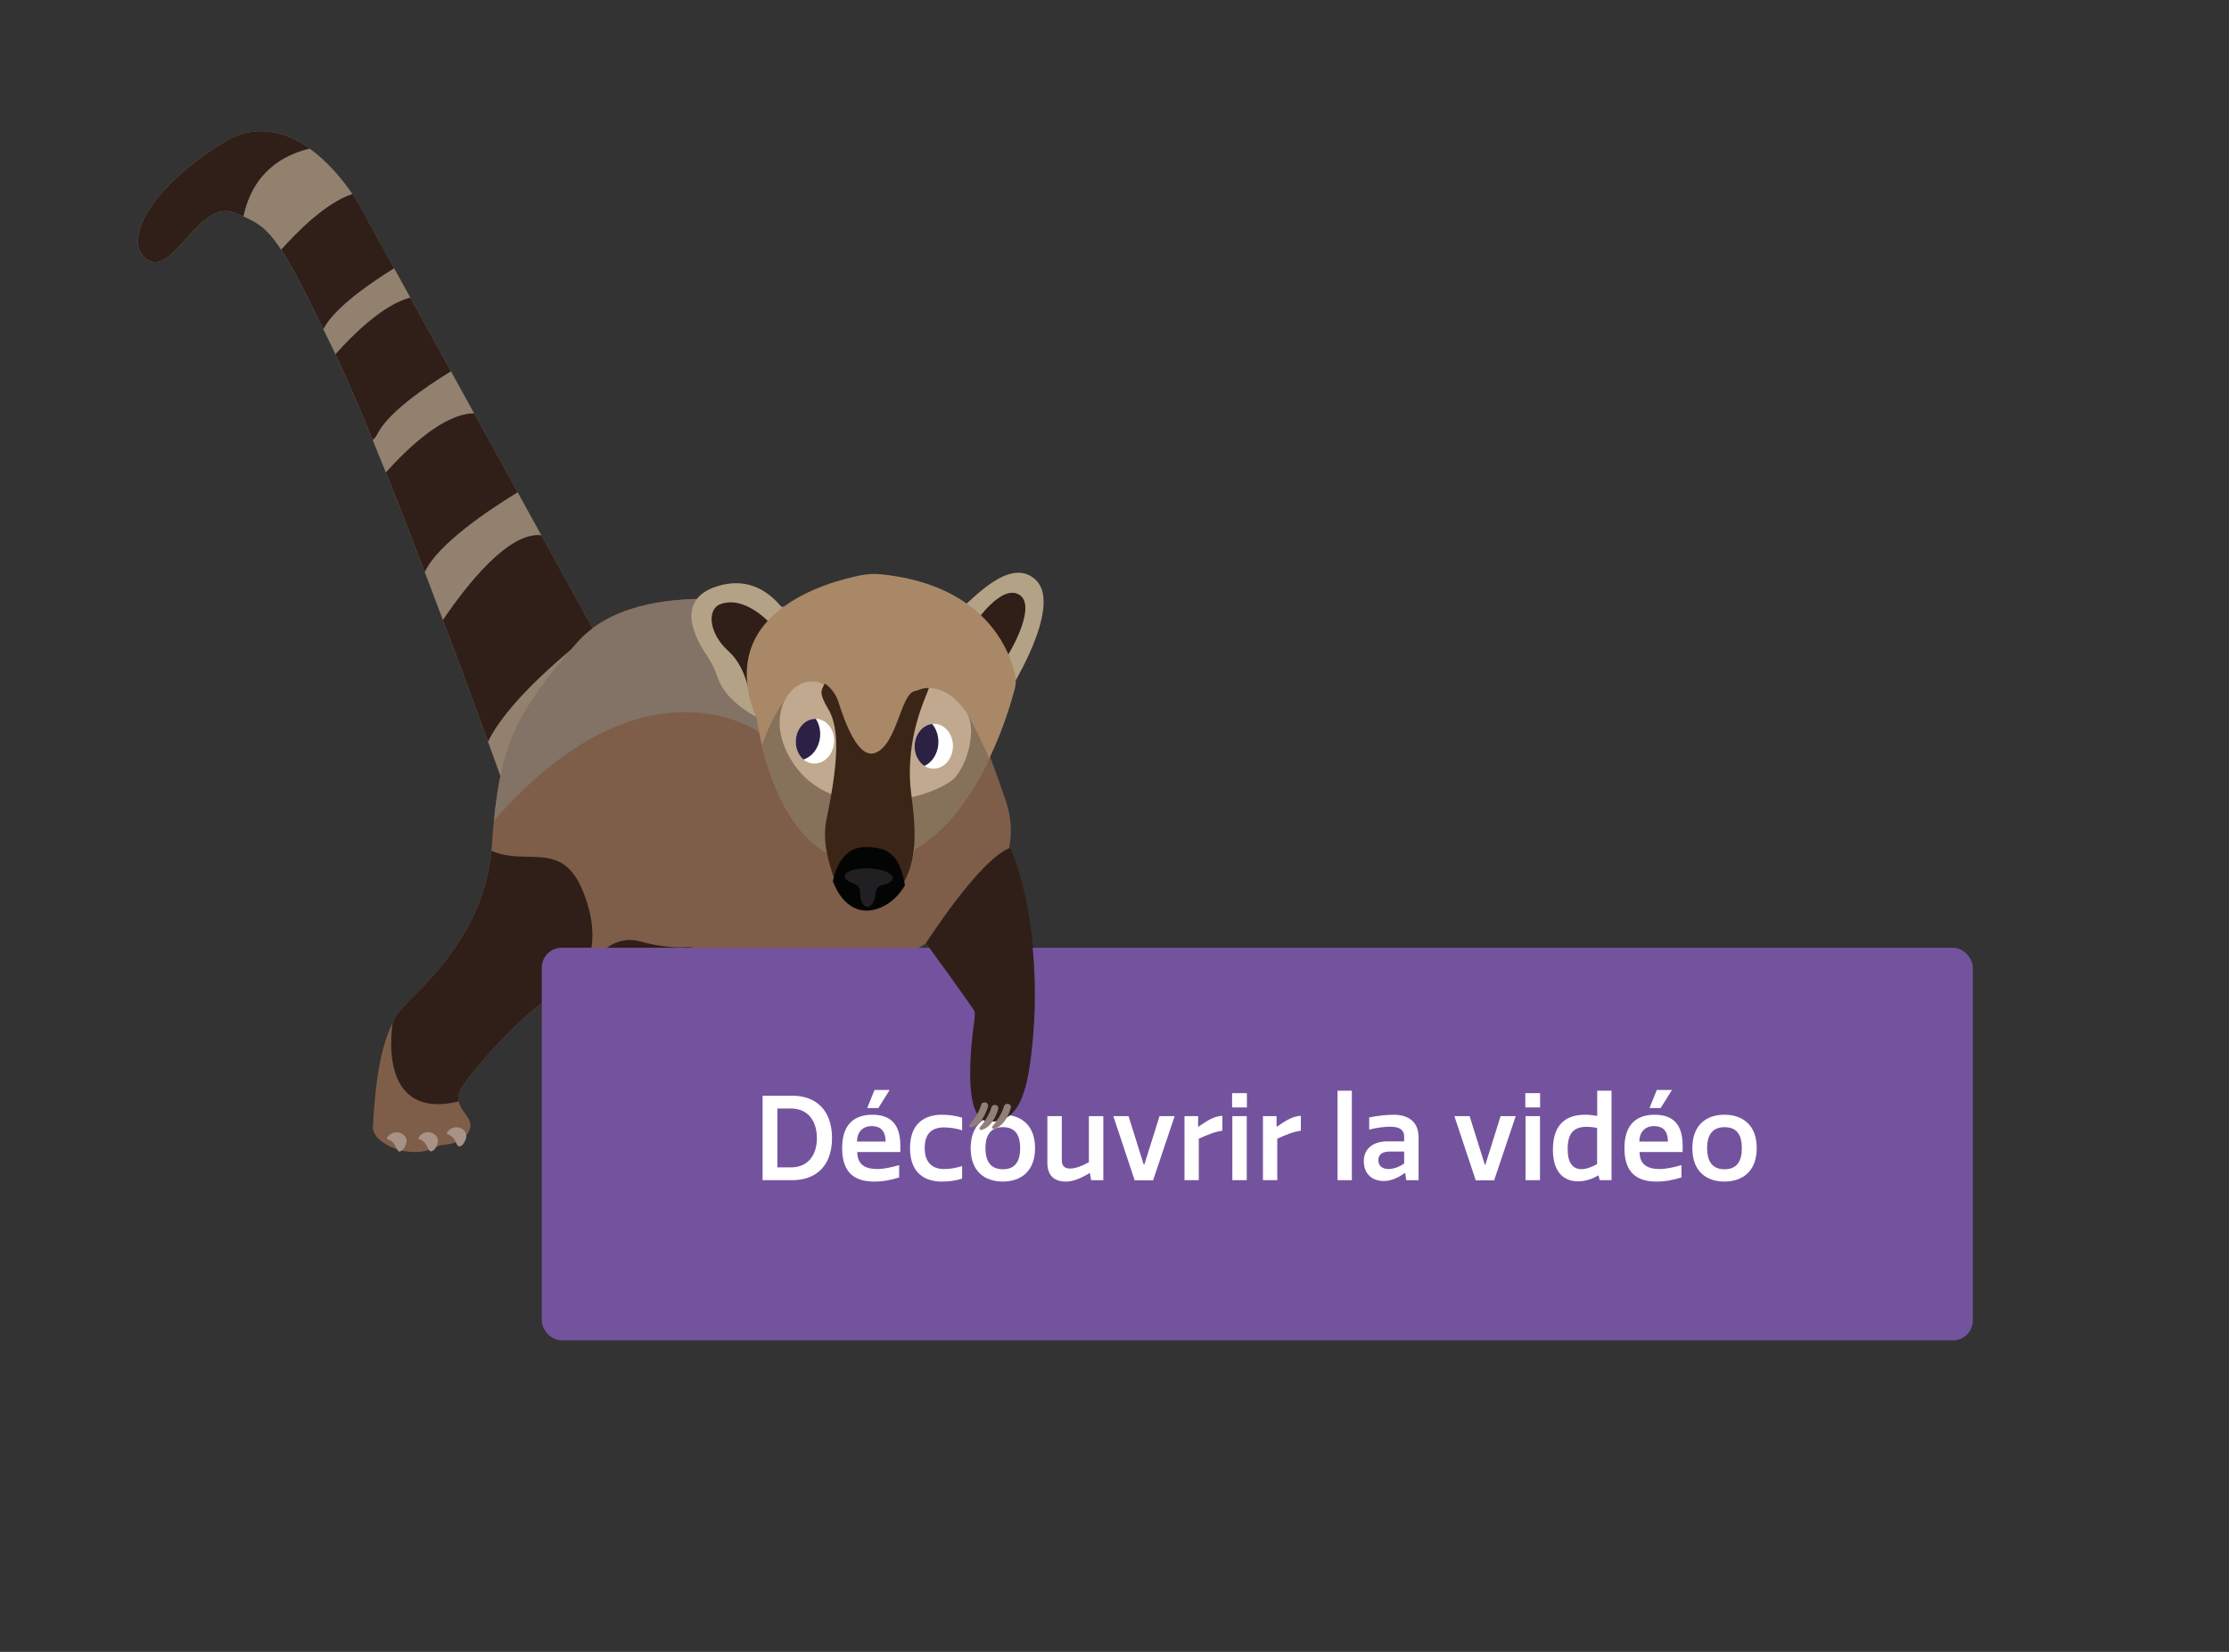 <?xml version="1.0" encoding="UTF-8"?>
<svg id="Calque_1" data-name="Calque 1" xmlns="http://www.w3.org/2000/svg" xmlns:xlink="http://www.w3.org/1999/xlink" viewBox="0 0 1349.28 1000">
  <rect x="0" y="0" width="1349.28" height="1000" fill="#333333" stroke="none"/>
  <defs>
    <style>
      .cls-1 {
        fill: none;
      }

      .cls-2 {
        fill: #b4a286;
      }

      .cls-3 {
        fill: #7e8086;
      }

      .cls-4 {
        fill: #7e5e49;
      }

      .cls-5 {
        fill: #030505;
      }

      .cls-6 {
        fill: #494d52;
      }

      .cls-7 {
        fill: #301f18;
      }

      .cls-8 {
        fill: #92816f;
      }

      .cls-9 {
        fill: #3b2516;
      }

      .cls-10 {
        fill: #918078;
      }

      .cls-11 {
        clip-path: url(#clippath-1);
      }

      .cls-12 {
        fill: #d3c6ae;
      }

      .cls-13 {
        fill: #221f22;
      }

      .cls-14 {
        fill: #fff;
      }

      .cls-15 {
        fill: #705f55;
      }

      .cls-16 {
        fill: #86715b;
      }

      .cls-17 {
        fill: #ae9e85;
      }

      .cls-18 {
        fill: #c0a98e;
      }

      .cls-19 {
        fill: #494034;
      }

      .cls-20 {
        fill: #595d60;
      }

      .cls-21 {
        fill: #2c2145;
      }

      .cls-22 {
        fill: #a88866;
      }

      .cls-23 {
        fill: #837266;
      }

      .cls-24 {
        fill: #a89286;
      }

      .cls-25 {
        fill: #74539e;
      }

      .cls-26 {
        clip-path: url(#clippath);
      }

      .cls-27 {
        fill: #bfb3a3;
      }
    </style>
    <clipPath id="clippath">
      <path class="cls-1" d="M554.13,447.98c-1.84,7.2,1.65,14.72,7.79,16.81,6.14,2.09,12.61-2.06,14.45-9.26,1.84-7.2-1.65-14.72-7.79-16.81-6.14-2.09-12.61,2.06-14.45,9.26Z"/>
    </clipPath>
    <clipPath id="clippath-1">
      <path class="cls-1" d="M482.71,443.48c-2.63,6.91-.02,14.84,5.84,17.73,5.86,2.88,12.74-.38,15.37-7.28,2.63-6.91.02-14.84-5.84-17.73-5.86-2.88-12.74.38-15.37,7.28Z"/>
    </clipPath>
  </defs>
  <g>
    <g>
      <g>
        <path class="cls-7" d="M424.47,565.27s7.67,19.9-19.54,39.36c-4.77,3.41-5.57,10.27-1.69,14.69,4.05,4.62,10.78,10.53,21.91,16.96,25.49,14.72.12,34.13-27.25,23.88,0,0-26.9-1.13-33.84-23.03,0,0-15.77-32.22-7.96-64.6,7.81-32.37,19.95-27.23,19.95-27.23l48.42,19.96Z"/>
        <path class="cls-16" d="M625.5,628.03c-1.74,31.49-7.29,53.44-27.45,52.17-15.1-.95-11.23-41.65-8.34-62.02.24-1.68.3-3.37.18-5.04-.36-5.38-2.53-10.53-6.23-14.55-6.92-7.54-14.81-16.76-21.17-24.33-7.3-8.7-7.47-21.4-.44-30.34,13.45-17.12,35.09-40.98,45.6-32.64,5.96,4.73,10.21,17.91,13.09,34.19,4.81,27.14,5.84,62.89,4.76,82.57Z"/>
        <path class="cls-4" d="M575.21,559.49c-.78.48-1.51,1.04-2.17,1.68-32.55,32.11-59.63,7.41-66.64,62.01-3.59,27.97-1.45,50.04,3.67,65.83,4.96,15.34,12.73,24.75,20.76,27.89,16.29,6.37,15.63,9.57,14.62,12.73-1.01,3.16-31.38,15.96-58.14-4.99-20.17-15.79-41.72-96.6-51.11-135.44-1.21-4.98-4.12-9.16-8-11.97-3.71-2.69-8.31-4.13-13.15-3.8-9.22.62-19.34-1.28-27.71-3.57-9.81-2.68-20.12,1.48-25.65,10.11-3.42,5.32-7.38,9.54-11.82,13.17,0,0-.01.01-.02.02h0c-4.77,3.9-10.11,7.12-15.96,10.31-15.94,8.72-44.2,39.95-53.61,53.63-2.71,3.93-3.22,7.04-2.67,9.7,1.37,6.6,9.28,10.45,6.59,17.33-2.74,7.01-11.25,8.61-15.71,8.95-1.7.13-3.35.6-4.85,1.42-14.72,8.05-38.41-1.87-37.89-12.39,1.8-36.09,6.74-52.29,11.99-63.04.73-1.48,1.46-2.87,2.19-4.18,6.01-10.83,52.13-41.99,57.54-99.82.08-.9.16-1.82.22-2.74.39-5.49.81-10.64,1.28-15.49,4.7-47.84,14.86-67.36,50.19-107.72,38.91-44.46,134.72-19.69,134.72-19.69l56.56,15.33,26.25,7.12c3.48.94,6.36,3.4,7.86,6.71,5.88,12.93,21.42,48.12,34.2,85.87,14.64,43.24-26,70.43-33.56,75.04Z"/>
        <path class="cls-8" d="M358.76,380.29l-1.93,3.96h0s-48.69,99.99-48.69,99.99c0,0-4.89-13.69-12.74-35.2h0c-4.57-12.53-10.13-27.7-16.33-44.37-2.1-5.66-4.28-11.5-6.51-17.46-1.47-3.92-2.95-7.89-4.47-11.9-2.93-7.78-5.93-15.73-8.98-23.73-.67-1.76-1.34-3.51-2.02-5.27-.6-1.57-1.2-3.14-1.8-4.71h0c-3.7-9.67-7.45-19.36-11.19-28.93-2.47-6.31-4.93-12.58-7.38-18.73-1.06-2.67-2.12-5.32-3.17-7.95-2.69-6.72-5.35-13.28-7.96-19.63-.59-1.45-1.18-2.89-1.77-4.32-2.45-5.93-4.85-11.66-7.18-17.13-4.68-10.98-9.09-20.92-13.07-29.37-.18-.37-.35-.75-.53-1.11-.47-1-.94-1.97-1.4-2.92-2.08-4.32-4.05-8.38-5.92-12.21-6.63-13.58-11.97-24.21-16.5-32.62-3.41-6.32-6.35-11.38-9.04-15.5-.45-.69-.89-1.35-1.32-1.98-7.43-10.88-13.06-14.54-21.51-18.15-1.68-.72-3.47-1.44-5.41-2.21-21.54-8.58-36.98,38.55-52.56,28.51-15.58-10.04-.78-41.83,45.06-70.62,20.24-12.71,38.72-7.04,53.06,3.27,11.95,8.59,21.01,20.39,25.8,27.44,2.47,3.65,3.81,6.02,3.81,6.02l2.81,5.09,6.02,10.92,12.65,22.93,8.45,15.33,1.34,2.43,4.93,8.95,19.67,35.67,14.05,25.49,26.33,47.75,14.36,26.03,31.02,56.26Z"/>
        <path class="cls-7" d="M358.76,380.29l-1.93,3.96h0c-16.15,12.62-49.92,40.87-61.42,64.78-4.57-12.52-10.13-27.69-16.33-44.36-2.1-5.66-4.28-11.5-6.51-17.46-1.47-3.92-2.95-7.89-4.47-11.9,14.92-21.87,39.82-53.46,59.63-51.28l31.02,56.26Z"/>
        <path class="cls-23" d="M540.46,384.75l-79.68,59.24s-69.82-52.04-161.79,52.85c4.7-47.84,14.86-67.36,50.19-107.72,38.91-44.46,134.72-19.69,134.72-19.69l56.56,15.33Z"/>
        <path class="cls-12" d="M462.31,435.95s-20.51-8.05-26.04-24.26c-1.59-4.66-3.68-9.15-6.45-13.2-7.71-11.24-18.86-33.36,5.76-41.29,33.58-10.82,47.68,27.87,47.68,27.87l-20.94,50.87Z"/>
        <path class="cls-12" d="M582.02,369.02c3.24-.89,27.83-31.16,43.59-15.4,15.76,15.76-15.8,65.62-15.8,65.62l-27.79-50.21Z"/>
        <path class="cls-16" d="M589.61,378.4s15.92-23.46,26.39-15.91c10.47,7.55-8.05,38.4-11.49,41.74-3.44,3.34-14.9-25.82-14.9-25.82Z"/>
        <path class="cls-7" d="M545.46,729.63c-1.01,3.16-31.38,15.96-58.14-4.99-20.17-15.79-41.72-96.6-51.11-135.44-.78-3.24-2.29-6.14-4.31-8.54-2.71-3.23-.54-5.78,3.54-6.72,2.47-.57,19.15,3.77,22.98,4.93,15.92,4.83,13.16,2.92,35.89,7.25,24.54,4.67,26.23,3.06,26.23,3.06,0,0-27.32,39.3-10.46,99.85,4.96,15.34,12.73,24.75,20.76,27.89,16.29,6.37,15.63,9.57,14.62,12.73Z"/>
        <path class="cls-16" d="M455.37,424.1s-1.3-18.04-12.93-28.48c-11.63-10.44-12.76-24.77-4.79-27.81,14.95-5.7,30.37,12.08,30.37,12.08l-12.65,44.21Z"/>
        <path class="cls-17" d="M613.08,409.84c.6,2.7.53,5.51-.17,8.19-1.88,7.18-6.71,23.78-15.21,41.64-12.81,26.92-33.98,56.71-66.01,61.48-44.73,6.66-62.83-43.16-69.21-69.42-2.23-9.19-3.03-15.49-3.03-15.49-26.25-62.87,40.77-81.45,61.9-85.66,3.93-.78,7.94-.98,11.93-.57,23.5,2.39,40.17,9.48,51.99,18.14,19.74,14.46,25.94,33.26,27.81,41.71Z"/>
        <path class="cls-27" d="M597.7,459.66c-10.44,21.94-26.44,45.8-49.35,56.44-5.19,2.41-10.74,4.15-16.66,5.04-8.97,1.33-16.88.4-23.83-2.17-27.7-10.21-40.28-46.26-45.38-67.25,0,0,12.99-40.01,32.01-37.77,1.31.15,2.65.5,4.02,1.09,1.17.5,2.26,1.13,3.26,1.88,2.92,2.17,5.08,5.32,6.14,8.91,2.06,6.96,6.39,19.81,12.05,26.85,2.99,3.73,6.35,5.83,9.95,4.59,12.93-4.45,15-37,23.69-38.19.45-.06.9-.15,1.33-.31,1.13-.42,3.6-1.18,6.85-1.15,5.68.05,13.75,2.46,21.28,13.1h0c.66.93,1.31,1.91,1.95,2.97.86,1.4,1.7,2.92,2.53,4.56,4.86,9.6,8.06,16.5,10.15,21.42Z"/>
        <path class="cls-12" d="M577.78,470.36c-8.89,11.14-69.48,30.36-95.73-6.56-21.09-29.67,7.55-39.27,19.61-41.9,2.7-.59,5.39,1.03,6.18,3.72,3.1,10.53,11.59,35.26,22.06,31.65,12.88-4.44,14.98-36.75,23.59-38.18.64-.11,1.26-.28,1.88-.49,3.77-1.28,16.34-3.92,27.69,12.11h0c.77.85,1.42,1.84,1.95,2.97,4.33,9.18.69,26.75-7.23,36.67Z"/>
        <ellipse class="cls-19" cx="563.64" cy="449.29" rx="10.87" ry="10.73" transform="translate(91.18 993.66) rotate(-87.6)"/>
        <path class="cls-3" d="M519.96,452.68l-1.05,7.18-3.35,3.19-13.81,13.15c5.8-32.41-3.32-55.11-7.26-62.25,1.31.15,2.65.5,4.02,1.09.25.1.49.22.73.33.9.43,1.75.96,2.54,1.55,2.92,2.17,5.08,5.32,6.14,8.91.18.61.38,1.27.6,1.97.04.13.08.27.12.4.37,1.17.78,2.43,1.24,3.77.17.49.35,1,.53,1.51.55,1.56,1.16,3.18,1.82,4.81.12.31.25.62.38.93.06.16.13.32.2.48.13.3.26.61.39.91.07.16.13.31.2.47,1.19,2.73,2.51,5.41,3.95,7.78.11.18.22.36.33.53,0,.01.01.02.02.03.11.18.23.37.35.55.62.97,1.27,1.87,1.93,2.7Z"/>
        <path class="cls-19" d="M505.5,446.86c-.25,6-5.25,10.66-11.17,10.41-5.92-.25-10.51-5.31-10.26-11.31.25-6,5.25-10.66,11.17-10.41,5.92.25,10.51,5.31,10.26,11.31Z"/>
        <path class="cls-3" d="M554.73,478.01c2.24,16.67.78,38.44-7.03,53.66-3.38,6.59-7.96,11.95-13.95,15.14-11.18,5.94-20.69.85-26.57-11.55-.87-1.84-1.67-3.85-2.38-6.01-2.97-9.03-4.41-20.69-3.85-34.06,1.59-38.04,2.87-62.82-.7-71.85-.4-1.02-.33-2.18.12-3.45h0c.3-.85.77-1.75,1.38-2.68,2.91,2.5,5.05,6.12,6.08,10.27,3.08,12.29,11.37,40.45,21.8,36.23,12.96-5.24,15.24-42.92,23.94-44.35.45-.07.9-.18,1.33-.37.34-.15.79-.33,1.35-.51,1.32-.43,3.22-.87,5.51-.86-1.15,4.24-10.06,38.03-7.05,60.4Z"/>
        <path class="cls-6" d="M547.55,535.01c-3.34,5.68-7.89,10.29-13.86,13-11.14,5.07-20.68.61-26.62-10.13-.88-1.6-1.69-3.34-2.41-5.21,0,0,3-19.87,18.46-20.36,15.46-.49,21.35,5.57,24.44,22.7Z"/>
        <path class="cls-20" d="M540.31,530.8c.12-2.9-6.18-5.52-14.07-5.85-7.89-.33-14.39,1.75-14.51,4.65-.07,1.74,2.16,3.38,5.67,4.48,2.18.69,3.59,2.8,3.47,5.11,0,.04,0,.08,0,.12-.19,4.58,1.72,8.37,4.28,8.48s4.78-3.52,4.97-8.09v-.05c.09-2.33,1.68-4.33,3.93-4.81,3.72-.8,6.2-2.27,6.27-4.04Z"/>
        <path class="cls-7" d="M349.87,593.13s-.01.01-.02.02h0c-4.77,3.9-10.11,7.12-15.96,10.31-15.94,8.72-44.2,39.95-53.61,53.63-2.71,3.93-3.22,7.04-2.67,9.7-50.69,12.18-39.86-47.73-39.86-47.73.73-1.48,1.46-2.87,2.19-4.18,6.01-10.83,52.13-41.99,57.54-99.82,21,9.25,42.11-6.26,54.68,22.83,15.44,35.73-1.58,54.47-2.29,55.23Z"/>
        <path class="cls-7" d="M625.5,628.03c-2.87,31.41-7.29,53.44-27.45,52.17-15.1-.95-11.23-41.65-8.34-62.02.24-1.68.3-3.37.18-5.04.34-.57-29.51-41.85-29.51-41.85,0,0,32.7-50.92,51.15-57.86,11.01,24.32,18.02,70.28,13.97,114.6Z"/>
        <path class="cls-12" d="M556.28,418.33c-10.21,11.24-11.33,37.35-16.3,54.64-5.26,18.26-23.17,13.6-24.34-8.7-.02-.4-.05-.8-.08-1.21-1.25-14.69-11.27-35.1-15.15-43.83h0c-1.06-2.23-1.33-3.39-1.17-3.85.9.43,1.75.96,2.54,1.55,2.92,2.17,5.08,5.32,6.14,8.91.18.61.38,1.27.6,1.97.04.13.08.27.12.4.37,1.17.78,2.43,1.24,3.77.17.49.35,1,.53,1.51.55,1.56,1.16,3.18,1.82,4.81.12.31.25.62.38.93.06.16.13.32.2.48.13.3.26.61.39.91.07.16.13.31.2.47,1.19,2.73,2.51,5.41,3.95,7.78.11.18.22.36.33.53,0,.01.01.02.02.03.11.19.23.37.35.55.62.97,1.27,1.87,1.93,2.7,2.99,3.73,6.35,5.83,9.95,4.59,12.93-4.45,15-37,23.69-38.19.45-.06.9-.15,1.33-.31.34-.13.79-.28,1.35-.43Z"/>
        <path class="cls-7" d="M187.52,89.98c-15.23,3.54-34.33,13.56-40.15,41.05-1.68-.72-3.47-1.44-5.41-2.21-21.54-8.58-36.98,38.55-52.56,28.51-15.58-10.04-.78-41.83,45.06-70.62,20.24-12.71,38.72-7.04,53.06,3.27Z"/>
        <path class="cls-7" d="M238.61,162.38c-15.92,9.89-36.68,24.53-42.87,36.91-6.63-13.58-11.97-24.21-16.5-32.62-3.41-6.32-6.35-11.38-9.04-15.5,10.08-11.28,27.17-28.45,43.13-33.75,2.47,3.65,3.81,6.02,3.81,6.02l2.81,5.09,6.02,10.92,12.65,22.93Z"/>
        <path class="cls-7" d="M273,224.77c-16.1,9.87-38.14,25.12-44.55,37.95-.86,1.73-1.82,2.92-2.85,3.64-.59-1.45-1.18-2.89-1.77-4.32-2.45-5.93-4.85-11.66-7.18-17.13-4.68-10.98-9.09-20.92-13.07-29.37-.18-.37-.35-.75-.53-1.11,10.61-11.84,28.81-30.02,45.34-34.28l4.93,8.95,19.67,35.67Z"/>
        <path class="cls-7" d="M313.39,298c-17.63,10.77-47.95,31.07-56,47.76-.09.19-.18.37-.28.55-.6-1.57-1.2-3.14-1.8-4.71h0c-3.7-9.67-7.45-19.36-11.19-28.93-2.47-6.31-4.93-12.58-7.38-18.73-1.06-2.67-2.12-5.32-3.17-7.95,13.83-15.35,35.42-35.77,53.49-35.73l26.33,47.75Z"/>
      </g>
      <path class="cls-10" d="M539.33,723.26s11.29-.83,15.47,6.02c.5.82-.34,1.81-1.21,1.43-3.06-1.32-8.64-3.36-13.46-3.15-.85.04-1.65-.44-1.99-1.23-.43-.99-.55-2.3,1.19-3.08Z"/>
      <path class="cls-10" d="M607.48,670.39s-2.64,11.15-10.36,13.12c-.93.24-1.6-.87-.98-1.6,2.17-2.56,5.78-7.33,7.04-12.04.22-.83.91-1.46,1.76-1.56,1.06-.12,2.33.17,2.54,2.08Z"/>
      <path class="cls-10" d="M601.25,668.81s-2.64,11.15-10.36,13.12c-.93.24-1.6-.87-.98-1.6,2.17-2.56,5.78-7.33,7.04-12.04.22-.83.91-1.46,1.76-1.56,1.06-.12,2.33.17,2.54,2.08Z"/>
      <path class="cls-10" d="M615.18,669.73s-2.64,11.15-10.36,13.12c-.93.24-1.6-.87-.98-1.6,2.17-2.56,5.78-7.33,7.04-12.04.22-.83.91-1.46,1.76-1.56,1.06-.12,2.33.17,2.54,2.08Z"/>
      <path class="cls-10" d="M533.34,729.55s10.34-.76,14.18,5.52c.46.75-.31,1.66-1.11,1.31-2.8-1.21-7.92-3.08-12.33-2.88-.78.03-1.51-.4-1.83-1.12-.39-.91-.5-2.11,1.09-2.83Z"/>
      <path class="cls-15" d="M432.53,647.32s9.81,3.45,10.89,11.25c.13.93-.93,1.52-1.54.85-2.11-2.34-6.08-6.28-10.22-7.89-.73-.28-1.24-1.01-1.24-1.86,0-1.06.36-2.3,2.11-2.36Z"/>
      <path class="cls-15" d="M425.32,653.69s10.31,1.18,12.94,8.55c.32.88-.6,1.69-1.33,1.17-2.54-1.81-7.23-4.77-11.6-5.41-.77-.11-1.42-.71-1.59-1.54-.22-1.03-.11-2.32,1.58-2.77Z"/>
      <path class="cls-15" d="M409.83,657.77s7.83-.58,8.78,5.91c.11.78-.72,1.69-1.21,1.32-1.7-1.29-4.91-3.29-8.21-3.18-.58.02-.99-.44-1.01-1.18-.02-.93.26-2.16,1.64-2.86Z"/>
      <path class="cls-10" d="M523.3,732.01s6.36.41,5.51,6.04c-.1.67-.99,1.35-1.28.98-1.03-1.29-3.08-3.37-5.73-3.65-.47-.05-.68-.49-.51-1.12.21-.79.74-1.81,2.01-2.24Z"/>
      <path class="cls-24" d="M271.72,684.27c2.45-2.39,6.41-2.49,8.92-.17,1.76,1.63,2.76,4.32-.32,8.58-.74,1.02-2.51,1.7-2.94,1.19-1.79-2.1-2.23-6.01-6.34-7.13-.73-.2-.71-.93.11-1.87.17-.2.36-.4.57-.6Z"/>
      <path class="cls-24" d="M254.54,687.25c2.45-2.39,6.41-2.49,8.92-.17,1.76,1.63,2.76,4.32-.32,8.58-.74,1.02-2.51,1.7-2.94,1.19-1.79-2.1-2.23-6.01-6.34-7.13-.73-.2-.71-.93.11-1.87.17-.2.36-.4.57-.6Z"/>
      <path class="cls-24" d="M235.51,687.34c2.45-2.39,6.41-2.49,8.92-.17,1.76,1.63,2.76,4.32-.32,8.58-.74,1.02-2.51,1.7-2.94,1.19-1.79-2.1-2.23-6.01-6.34-7.13-.73-.2-.71-.93.11-1.87.17-.2.36-.4.57-.6Z"/>
    </g>
    <g>
      <path class="cls-2" d="M461.07,435.13s-20.87-8.19-26.5-24.68c-1.62-4.75-3.74-9.31-6.57-13.43-7.84-11.44-19.19-33.94,5.86-42.02,34.17-11.01,48.52,28.36,48.52,28.36l-21.3,51.77Z"/>
      <path class="cls-2" d="M582.89,367.02c3.3-.91,28.32-31.71,44.36-15.68,16.04,16.03-16.08,66.77-16.08,66.77l-28.28-51.1Z"/>
      <path class="cls-7" d="M590.61,376.56s16.2-23.87,26.86-16.19c10.65,7.68-8.19,39.07-11.69,42.47-3.5,3.39-15.16-26.28-15.16-26.28Z"/>
      <path class="cls-7" d="M454.01,423.07s-1.32-18.35-13.16-28.98c-11.84-10.62-12.99-25.2-4.87-28.3,15.21-5.8,30.91,12.29,30.91,12.29l-12.88,44.99Z"/>
      <path class="cls-22" d="M614.49,408.55c.61,2.75.54,5.61-.17,8.33-1.91,7.31-6.82,24.19-15.48,42.37-13.04,27.39-34.58,57.71-67.18,62.56-45.52,6.78-63.93-43.92-70.42-70.64-2.27-9.35-3.08-15.76-3.08-15.76-26.71-63.97,41.48-82.88,62.99-87.17,4-.8,8.08-1,12.13-.58,23.91,2.43,40.88,9.65,52.91,18.45,20.09,14.71,26.4,33.84,28.3,42.44Z"/>
      <path class="cls-16" d="M598.84,459.26c-10.63,22.33-26.9,46.6-50.22,57.44-5.28,2.46-10.93,4.23-16.95,5.12-9.13,1.36-17.17.41-24.24-2.2-28.18-10.39-40.99-47.07-46.18-68.44,0,0,13.22-40.71,32.57-38.43,1.33.15,2.7.51,4.09,1.1,1.19.51,2.3,1.15,3.32,1.91,2.97,2.21,5.17,5.41,6.25,9.06,2.1,7.08,6.5,20.15,12.26,27.32,3.04,3.79,6.47,5.93,10.12,4.67,13.16-4.53,15.26-37.66,24.1-38.86.46-.06.92-.15,1.35-.32,1.15-.43,3.67-1.2,6.97-1.17,5.78.05,13.99,2.5,21.65,13.33h0c.67.94,1.33,1.95,1.99,3.02.87,1.43,1.73,2.97,2.58,4.64,4.95,9.77,8.2,16.79,10.33,21.79Z"/>
      <path class="cls-18" d="M578.58,470.14c-9.04,11.34-70.7,30.89-97.41-6.68-21.46-30.19-1.12-57.5,16.74-49.61,2.58,1.14,8.7,8.03,9.51,10.76,3.15,10.71,11.8,35.88,22.45,32.21,13.1-4.52,15.24-37.39,24-38.85.65-.11,1.29-.28,1.91-.5,3.84-1.3,16.63-3.99,28.17,12.33h0c.79.86,1.45,1.87,1.99,3.02,4.4,9.34.7,27.22-7.36,37.32Z"/>
      <path class="cls-9" d="M551.59,480.69c2.25,16.97,4.32,36.36-3.63,51.84-3.44,6.71-8.1,12.16-14.2,15.41-11.38,6.04-21.06.86-27.03-11.76-.89-1.88-1.7-3.92-2.42-6.11-3.02-9.19-6.72-21.33-3.91-34.66,8.48-40.28,6.84-57.22.24-67.42-.6-.93-2.52-4.68-3.04-6.57,0,0-.41-2.31-.41-2.31.37-2.45,1.47-4.32,2.09-5.27,3.45,2.03,6.84,6.76,8.21,10.99,3.9,12.13,11.94,35.14,22.55,30.86,13.19-5.33,15.08-35.98,23.93-37.44.46-.08.92-.18,1.36-.38.34-.15.81-.33,1.38-.52,1.35-.44,3.28-.88,5.61-.88-1.17,4.31-15.15,30.66-10.7,64.22Z"/>
      <path class="cls-5" d="M547.81,535.93c-3.4,5.78-8.03,10.47-14.11,13.23-11.34,5.16-21.05.63-27.09-10.31-.9-1.63-1.72-3.4-2.45-5.3,0,0,3.05-20.22,18.78-20.72,15.73-.5,21.73,5.67,24.87,23.1Z"/>
      <path class="cls-13" d="M540.44,531.65c.12-2.95-6.29-5.62-14.32-5.95-8.03-.34-14.64,1.78-14.77,4.74-.07,1.77,2.2,3.44,5.77,4.56,2.22.7,3.65,2.85,3.54,5.2,0,.04,0,.08,0,.12-.19,4.66,1.75,8.52,4.35,8.63s4.86-3.58,5.06-8.24v-.05c.09-2.37,1.71-4.41,4-4.89,3.79-.81,6.31-2.31,6.38-4.12Z"/>
      <g>
        <path class="cls-14" d="M554.13,447.98c-1.84,7.2,1.65,14.72,7.79,16.81,6.14,2.09,12.61-2.06,14.45-9.26,1.84-7.2-1.65-14.72-7.79-16.81-6.14-2.09-12.61,2.06-14.45,9.26Z"/>
        <g class="cls-26">
          <path class="cls-21" d="M541.55,446.9c-1.17,8.51,3.78,16.45,11.05,17.74,7.27,1.29,14.1-4.56,15.27-13.07,1.17-8.51-3.78-16.45-11.05-17.74-7.27-1.29-14.1,4.56-15.27,13.07Z"/>
        </g>
      </g>
      <g>
        <path class="cls-14" d="M482.71,443.48c-2.63,6.91-.02,14.84,5.84,17.73,5.86,2.88,12.74-.38,15.37-7.28,2.63-6.91.02-14.84-5.84-17.73-5.86-2.88-12.74.38-15.37,7.28Z"/>
        <g class="cls-11">
          <path class="cls-21" d="M470.36,440.74c-2.11,8.3,1.9,16.84,8.96,19.08,7.06,2.24,14.5-2.66,16.61-10.96,2.11-8.3-1.9-16.84-8.96-19.08-7.06-2.24-14.5,2.66-16.61,10.96Z"/>
        </g>
      </g>
    </g>
  </g>
  <rect class="cls-25" x="327.96" y="573.76" width="866.26" height="237.64" rx="12" ry="12"/>
  <g>
    <path class="cls-14" d="M461.62,714.45v-51.12h18.1c13.92,0,23.93,8.52,23.93,25.63s-10.01,25.49-23.93,25.49h-18.1ZM478.73,671.07h-8.17v35.64h8.17c10.37,0,15.76-7.38,15.76-17.75s-5.4-17.89-15.76-17.89Z"/>
    <path class="cls-14" d="M544.27,712.82c-5.18,1.56-9.73,2.48-15.19,2.48-12.64,0-19.31-6.25-19.31-20.23s6.89-20.23,18.39-20.23c13.56,0,16.83,8.95,16.83,18.6v3.98h-26.06c.07,7.46,4.54,10.29,12.21,10.29,3.62,0,8.88-1.06,13.14-2.41v7.53ZM536.1,691.09c-.07-4.26-1.28-9.37-8.45-9.37-5.89,0-8.88,4.19-8.88,9.37h17.32ZM531.7,670.79h-6.75l4.4-10.93h9.16l-6.82,10.93Z"/>
    <path class="cls-14" d="M582.39,705.93v7.6c-4.05,1.21-7.81,1.77-12.21,1.77-9.37,0-19.31-4.26-19.31-20.23s9.94-20.23,19.31-20.23c4.4,0,8.17.57,12.21,1.77v7.67c-3.55-1.14-7.17-1.77-10.86-1.77-7.6,0-11.79,3.83-11.79,12.57,0,7.46,3.55,12.64,11.79,12.64,3.69,0,7.31-.71,10.86-1.77Z"/>
    <path class="cls-14" d="M607.03,674.83c10.65,0,19.52,5.96,19.52,20.23s-8.88,20.23-19.52,20.23-19.45-5.82-19.45-20.23,8.8-20.23,19.45-20.23ZM607.1,707.85c7.38,0,10.44-4.76,10.44-12.78s-3.05-12.71-10.44-12.71-10.58,4.76-10.58,12.71,3.12,12.78,10.58,12.78Z"/>
    <path class="cls-14" d="M642.74,675.69v26.55c0,3.34,1.42,5.18,5.11,5.18,3.19,0,7.45-1.7,11.29-3.83v-27.9h8.73v38.77h-7.38l-.71-4.26h-.28c-5.04,3.05-9.87,5.11-14.2,5.11-7.03,0-11.29-3.55-11.29-11.36v-28.26h8.73Z"/>
    <path class="cls-14" d="M683.14,675.69l9.16,29.25h.43l9.16-29.25h9.16l-13.06,38.84h-11.15l-12.92-38.84h9.23Z"/>
    <path class="cls-14" d="M739.94,684.49c-5.11.78-9.09,2.56-14.27,4.83v25.13h-8.66v-38.77h8.24v6.53c4.19-2.7,8.59-6.39,14.7-6.75v9.02Z"/>
    <path class="cls-14" d="M754.78,670.43h-8.95v-8.66h8.95v8.66ZM754.7,714.45h-8.73v-38.77h8.73v38.77Z"/>
    <path class="cls-14" d="M787.44,684.49c-5.11.78-9.09,2.56-14.27,4.83v25.13h-8.66v-38.77h8.24v6.53c4.19-2.7,8.59-6.39,14.7-6.75v9.02Z"/>
    <path class="cls-14" d="M818.32,714.45h-8.66v-54.17h8.66v54.17Z"/>
    <path class="cls-14" d="M849.98,690.95v-2.91c0-3.55-2.13-5.96-8.45-5.96-3.34,0-8.8.64-12.71,1.78v-7.38c4.76-.99,10.65-1.63,14.77-1.63,9.44,0,15.12,4.61,15.12,13.77v25.84h-7.46l-.64-4.33h-.28c-4.19,3.05-8.52,4.83-12.71,4.83-6.6,0-12.07-3.91-12.07-12,0-7.46,5.4-12,14.48-12h9.94ZM849.98,697.13h-8.66c-4.76,0-6.96,1.85-6.96,5.18,0,3.62,2.56,5.4,6.11,5.4,3.34,0,6.96-1.49,9.51-3.34v-7.24Z"/>
    <path class="cls-14" d="M889.6,675.69l9.16,29.25h.43l9.16-29.25h9.16l-13.06,38.84h-11.15l-12.92-38.84h9.23Z"/>
    <path class="cls-14" d="M932.27,670.43h-8.95v-8.66h8.95v8.66ZM932.2,714.45h-8.73v-38.77h8.73v38.77Z"/>
    <path class="cls-14" d="M959.61,674.83c2.2,0,4.9.28,7.24.71v-15.26h8.66v54.17h-7.1c-.28-.5-.57-2.41-.85-2.91-4.05,2.41-8.24,3.62-12.35,3.62-7.95,0-15.19-4.9-15.19-19.1,0-16.19,8.66-21.23,19.6-21.23ZM957.26,707.78c2.84,0,6.25-1.21,9.51-3.05v-21.94c-2.27-.43-4.33-.64-6.25-.64-8.02,0-11.57,3.98-11.57,13.49,0,8.52,3.27,12.14,8.31,12.14Z"/>
    <path class="cls-14" d="M1017.82,712.82c-5.18,1.56-9.73,2.48-15.19,2.48-12.64,0-19.31-6.25-19.31-20.23s6.89-20.23,18.39-20.23c13.56,0,16.83,8.95,16.83,18.6v3.98h-26.06c.07,7.46,4.54,10.29,12.21,10.29,3.62,0,8.88-1.06,13.14-2.41v7.53ZM1009.66,691.09c-.07-4.26-1.28-9.37-8.45-9.37-5.89,0-8.88,4.19-8.88,9.37h17.32ZM1005.26,670.79h-6.75l4.4-10.93h9.16l-6.82,10.93Z"/>
    <path class="cls-14" d="M1043.88,674.83c10.65,0,19.52,5.96,19.52,20.23s-8.88,20.23-19.52,20.23-19.45-5.82-19.45-20.23,8.8-20.23,19.45-20.23ZM1043.95,707.85c7.38,0,10.44-4.76,10.44-12.78s-3.05-12.71-10.44-12.71-10.58,4.76-10.58,12.71,3.12,12.78,10.58,12.78Z"/>
  </g>
  <g>
    <path class="cls-7" d="M625.38,627.13c-2.76,31.18-7.08,53.05-27.09,51.85-14.99-.9-11.27-41.31-8.46-61.53.23-1.67.28-3.35.16-5,.33-.56-29.41-41.45-29.41-41.45,0,0,32.3-50.63,50.6-57.57,11,24.11,18.09,69.7,14.2,113.7Z"/>
    <path class="cls-10" d="M604.35,671s-2.59,11.07-10.24,13.05c-.92.24-1.59-.86-.98-1.59,2.14-2.54,5.71-7.29,6.95-11.97.22-.83.9-1.45,1.74-1.55,1.05-.12,2.31.16,2.53,2.06Z"/>
    <path class="cls-10" d="M598.16,669.45s-2.59,11.07-10.24,13.05c-.92.24-1.59-.86-.98-1.59,2.14-2.54,5.71-7.29,6.95-11.97.22-.83.9-1.45,1.74-1.55,1.05-.12,2.31.16,2.53,2.06Z"/>
    <path class="cls-10" d="M611.98,670.32s-2.59,11.07-10.24,13.05c-.92.24-1.59-.86-.98-1.59,2.14-2.54,5.71-7.29,6.95-11.97.22-.83.9-1.45,1.74-1.55,1.05-.12,2.31.16,2.53,2.06Z"/>
  </g>
</svg>